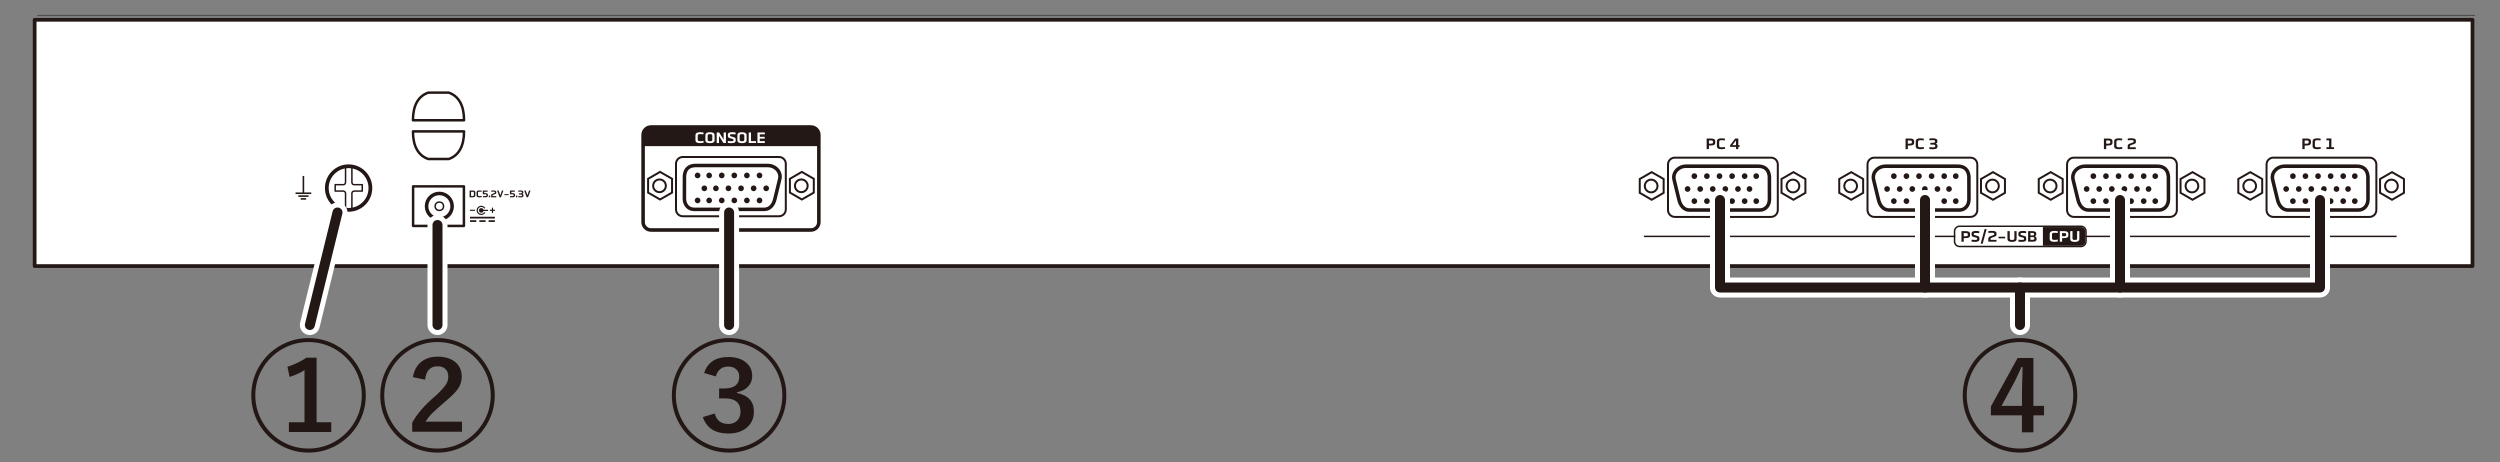 <?xml version="1.0" encoding="utf-8"?>
<!-- Generator: Adobe Illustrator 25.4.6, SVG Export Plug-In . SVG Version: 6.00 Build 0)  -->
<svg version="1.1" xmlns="http://www.w3.org/2000/svg" xmlns:xlink="http://www.w3.org/1999/xlink" x="0px" y="0px"
	 viewBox="0 0 500 92.5" enable-background="new 0 0 500 92.5" xml:space="preserve">
<rect x="0" y="0" width="500" height="92.5" fill="#808080" stroke="none"/>
<g id="イラスト">
	<g>
		
			<line fill-rule="evenodd" clip-rule="evenodd" fill="none" stroke="#231815" stroke-width="0.108" stroke-linejoin="bevel" stroke-miterlimit="22.926" x1="7.43" y1="3.04" x2="495" y2="3.04"/>
		
			<rect x="6.93" y="3.96" fill="#FFFFFF" stroke="#231815" stroke-width="0.75" stroke-linecap="round" stroke-linejoin="round" stroke-miterlimit="22.926" width="487.57" height="49.25"/>
		
			<rect x="83.75" y="36.15" transform="matrix(-1.836970e-16 1 -1 -1.836970e-16 128.931 -46.475)" fill="#FFFFFF" stroke="#231815" stroke-width="0.5" stroke-linecap="round" stroke-linejoin="round" stroke-miterlimit="22.926" width="7.91" height="10.16"/>
		
			<circle fill="none" stroke="#231815" stroke-width="0.709" stroke-linecap="round" stroke-linejoin="round" stroke-miterlimit="22.926" cx="87.87" cy="41.25" r="2.56"/>
		
			<circle fill="none" stroke="#231815" stroke-width="0.3" stroke-linecap="round" stroke-linejoin="round" stroke-miterlimit="22.926" cx="87.87" cy="41.25" r="0.84"/>
		<path fill="none" stroke="#231815" stroke-width="0.709" d="M163.77,44.42c0,0.87-0.71,1.58-1.58,1.58H130.2
			c-0.87,0-1.58-0.71-1.58-1.58V26.98c0-0.87,0.71-1.58,1.58-1.58h31.99c0.87,0,1.58,0.71,1.58,1.58V44.42z"/>
		<path fill="#231815" d="M59.66,39.06h2.05v0.32h-2.05V39.06L59.66,39.06z M60.84,35.19v3.3h1.41v0.32h-3.14v-0.32h1.41v-3.3H60.84
			L60.84,35.19z M60.14,39.62h1.09v0.32h-1.09V39.62z"/>
		
			<path fill="#FFFFFF" stroke="#231815" stroke-width="0.5" stroke-linecap="round" stroke-linejoin="round" stroke-miterlimit="22.926" d="
			M89.76,31.8c1.94-0.68,3.05-2.49,3.05-5.52H82.59c0,3.03,1.11,4.84,3.05,5.52H89.76z"/>
		
			<path fill="#FFFFFF" stroke="#231815" stroke-width="0.5" stroke-linecap="round" stroke-linejoin="round" stroke-miterlimit="22.926" d="
			M89.76,18.53c1.94,0.68,3.05,2.49,3.05,5.52H82.59c0-3.03,1.11-4.84,3.05-5.52H89.76z"/>
		<path fill="#231815" d="M162.19,25.41H130.2c-0.87,0-1.58,0.71-1.58,1.58v2.24h35.15v-2.24
			C163.77,26.12,163.06,25.41,162.19,25.41z"/>
		<g>
			<g>
				<polygon fill="none" stroke="#231815" stroke-width="0.4" points="134.41,38.52 132.01,39.9 129.62,38.52 129.62,35.76 
					132.01,34.38 134.41,35.76 				"/>
				<path fill="none" stroke="#231815" stroke-width="0.4" d="M133.17,37.16c0,0.7-0.57,1.27-1.27,1.27c-0.7,0-1.27-0.57-1.27-1.27
					c0-0.7,0.57-1.27,1.27-1.27C132.61,35.89,133.17,36.46,133.17,37.16z"/>
			</g>
			<g>
				<polygon fill="none" stroke="#231815" stroke-width="0.4" points="162.76,38.52 160.37,39.9 157.98,38.52 157.98,35.76 
					160.37,34.38 162.76,35.76 				"/>
				<circle fill="none" stroke="#231815" stroke-width="0.4" cx="160.26" cy="37.16" r="1.27"/>
			</g>
			<path fill="#FFFFFF" stroke="#231815" stroke-width="0.4" d="M157.16,41.88c0,0.75-0.61,1.37-1.36,1.37h-19.24
				c-0.75,0-1.36-0.61-1.36-1.37v-9.12c0-0.75,0.61-1.36,1.36-1.36h19.24c0.75,0,1.36,0.61,1.36,1.36V41.88z"/>
			<path fill="none" stroke="#231815" stroke-width="0.709" d="M154.99,39.75c-0.25,1.13-0.95,2.12-2.12,2.12h-14.04
				c-1.17,0-1.94-0.93-1.95-2.12l0.01-4.55c0.1-1.42,0.92-2.1,2.22-2.1h14.5c1.3,0,2.63,1.11,2.36,2.61L154.99,39.75z"/>
			<g>
				<path fill="#231815" d="M152.47,35.09c0,0.32-0.26,0.57-0.57,0.57c-0.32,0-0.57-0.26-0.57-0.57c0-0.32,0.26-0.58,0.57-0.58
					C152.21,34.52,152.47,34.77,152.47,35.09z"/>
				<path fill="#231815" d="M149.95,35.09c0,0.32-0.26,0.57-0.57,0.57c-0.32,0-0.57-0.26-0.57-0.57c0-0.32,0.26-0.58,0.57-0.58
					C149.69,34.52,149.95,34.77,149.95,35.09z"/>
				<path fill="#231815" d="M147.43,35.09c0,0.32-0.26,0.57-0.57,0.57c-0.32,0-0.57-0.26-0.57-0.57c0-0.32,0.26-0.58,0.57-0.58
					C147.18,34.52,147.43,34.77,147.43,35.09z"/>
				<path fill="#231815" d="M144.92,35.09c0,0.32-0.26,0.57-0.57,0.57c-0.32,0-0.57-0.26-0.57-0.57c0-0.32,0.26-0.58,0.57-0.58
					C144.66,34.52,144.92,34.77,144.92,35.09z"/>
				<path fill="#231815" d="M142.4,35.09c0,0.32-0.26,0.57-0.57,0.57c-0.32,0-0.57-0.26-0.57-0.57c0-0.32,0.26-0.58,0.57-0.58
					C142.14,34.52,142.4,34.77,142.4,35.09z"/>
				<path fill="#231815" d="M140.09,35.09c0,0.32-0.26,0.57-0.57,0.57c-0.32,0-0.57-0.26-0.57-0.57c0-0.32,0.26-0.58,0.57-0.58
					C139.83,34.52,140.09,34.77,140.09,35.09z"/>
			</g>
			<g>
				<path fill="#231815" d="M152.47,40.09c0,0.32-0.26,0.57-0.57,0.57c-0.32,0-0.57-0.26-0.57-0.57c0-0.32,0.26-0.58,0.57-0.58
					C152.21,39.52,152.47,39.77,152.47,40.09z"/>
				<path fill="#231815" d="M149.95,40.09c0,0.32-0.26,0.57-0.57,0.57c-0.32,0-0.57-0.26-0.57-0.57c0-0.32,0.26-0.58,0.57-0.58
					C149.69,39.52,149.95,39.77,149.95,40.09z"/>
				<path fill="#231815" d="M147.43,40.09c0,0.32-0.26,0.57-0.57,0.57c-0.32,0-0.57-0.26-0.57-0.57c0-0.32,0.26-0.58,0.57-0.58
					C147.18,39.52,147.43,39.77,147.43,40.09z"/>
				<path fill="#231815" d="M144.92,40.09c0,0.32-0.26,0.57-0.57,0.57c-0.32,0-0.57-0.26-0.57-0.57c0-0.32,0.26-0.58,0.57-0.58
					C144.66,39.52,144.92,39.77,144.92,40.09z"/>
				<path fill="#231815" d="M142.4,40.09c0,0.32-0.26,0.57-0.57,0.57c-0.32,0-0.57-0.26-0.57-0.57c0-0.32,0.26-0.58,0.57-0.58
					C142.14,39.52,142.4,39.77,142.4,40.09z"/>
				<path fill="#231815" d="M140.09,40.09c0,0.32-0.26,0.57-0.57,0.57c-0.32,0-0.57-0.26-0.57-0.57c0-0.32,0.26-0.58,0.57-0.58
					C139.83,39.52,140.09,39.77,140.09,40.09z"/>
			</g>
			<g>
				<path fill="#231815" d="M153.81,37.67c0,0.32-0.26,0.57-0.57,0.57c-0.32,0-0.57-0.26-0.57-0.57c0-0.32,0.26-0.58,0.57-0.58
					C153.56,37.09,153.81,37.35,153.81,37.67z"/>
				<path fill="#231815" d="M151.3,37.67c0,0.32-0.26,0.57-0.57,0.57c-0.32,0-0.57-0.26-0.57-0.57c0-0.32,0.26-0.58,0.57-0.58
					C151.04,37.09,151.3,37.35,151.3,37.67z"/>
				<path fill="#231815" d="M148.78,37.67c0,0.32-0.26,0.57-0.57,0.57c-0.32,0-0.57-0.26-0.57-0.57c0-0.32,0.26-0.58,0.57-0.58
					C148.52,37.09,148.78,37.35,148.78,37.67z"/>
				<path fill="#231815" d="M146.26,37.67c0,0.32-0.26,0.57-0.57,0.57c-0.32,0-0.57-0.26-0.57-0.57c0-0.32,0.26-0.58,0.57-0.58
					C146.01,37.09,146.26,37.35,146.26,37.67z"/>
				<path fill="#231815" d="M143.75,37.67c0,0.32-0.26,0.57-0.57,0.57c-0.32,0-0.57-0.26-0.57-0.57c0-0.32,0.26-0.58,0.57-0.58
					C143.49,37.09,143.75,37.35,143.75,37.67z"/>
				<path fill="#231815" d="M141.44,37.67c0,0.32-0.26,0.57-0.57,0.57c-0.32,0-0.57-0.26-0.57-0.57c0-0.32,0.26-0.58,0.57-0.58
					C141.18,37.09,141.44,37.35,141.44,37.67z"/>
			</g>
		</g>
		<g>
			<path fill="#FFFFFF" stroke="#231815" stroke-width="0.4" d="M333.6,42.01c0,0.75,0.61,1.37,1.36,1.37h19.24
				c0.75,0,1.36-0.61,1.36-1.37v-9.12c0-0.75-0.61-1.36-1.36-1.36h-19.24c-0.75,0-1.36,0.61-1.36,1.36V42.01z"/>
			<path fill="none" stroke="#231815" stroke-width="0.709" d="M335.78,39.89c0.25,1.13,0.95,2.12,2.12,2.12h14.04
				c1.17,0,1.94-0.93,1.95-2.12l-0.01-4.55c-0.1-1.42-0.92-2.1-2.22-2.1h-14.5c-1.3,0-2.63,1.11-2.36,2.61L335.78,39.89z"/>
			<g>
				<path fill="#231815" d="M338.3,35.23c0,0.32,0.26,0.57,0.57,0.57c0.32,0,0.57-0.26,0.57-0.57c0-0.32-0.26-0.58-0.57-0.58
					C338.55,34.65,338.3,34.91,338.3,35.23z"/>
				<path fill="#231815" d="M340.81,35.23c0,0.32,0.26,0.57,0.57,0.57c0.32,0,0.57-0.26,0.57-0.57c0-0.32-0.26-0.58-0.57-0.58
					C341.07,34.65,340.81,34.91,340.81,35.23z"/>
				<path fill="#231815" d="M343.33,35.23c0,0.32,0.26,0.57,0.57,0.57c0.32,0,0.57-0.26,0.57-0.57c0-0.32-0.26-0.58-0.57-0.58
					C343.59,34.65,343.33,34.91,343.33,35.23z"/>
				<path fill="#231815" d="M345.85,35.23c0,0.32,0.26,0.57,0.57,0.57c0.32,0,0.57-0.26,0.57-0.57c0-0.32-0.26-0.58-0.57-0.58
					C346.1,34.65,345.85,34.91,345.85,35.23z"/>
				<path fill="#231815" d="M348.36,35.23c0,0.32,0.26,0.57,0.57,0.57c0.32,0,0.57-0.26,0.57-0.57c0-0.32-0.26-0.58-0.57-0.58
					C348.62,34.65,348.36,34.91,348.36,35.23z"/>
				<path fill="#231815" d="M350.68,35.23c0,0.32,0.26,0.57,0.57,0.57c0.32,0,0.57-0.26,0.57-0.57c0-0.32-0.26-0.58-0.57-0.58
					C350.93,34.65,350.68,34.91,350.68,35.23z"/>
			</g>
			<g>
				<path fill="#231815" d="M338.3,40.23c0,0.32,0.26,0.57,0.57,0.57c0.32,0,0.57-0.26,0.57-0.57c0-0.32-0.26-0.58-0.57-0.58
					C338.55,39.65,338.3,39.91,338.3,40.23z"/>
				<path fill="#231815" d="M340.81,40.23c0,0.32,0.26,0.57,0.57,0.57c0.32,0,0.57-0.26,0.57-0.57c0-0.32-0.26-0.58-0.57-0.58
					C341.07,39.65,340.81,39.91,340.81,40.23z"/>
				<path fill="#231815" d="M343.33,40.23c0,0.32,0.26,0.57,0.57,0.57c0.32,0,0.57-0.26,0.57-0.57c0-0.32-0.26-0.58-0.57-0.58
					C343.59,39.65,343.33,39.91,343.33,40.23z"/>
				<path fill="#231815" d="M345.85,40.23c0,0.32,0.26,0.57,0.57,0.57c0.32,0,0.57-0.26,0.57-0.57c0-0.32-0.26-0.58-0.57-0.58
					C346.1,39.65,345.85,39.91,345.85,40.23z"/>
				<path fill="#231815" d="M348.36,40.23c0,0.32,0.26,0.57,0.57,0.57c0.32,0,0.57-0.26,0.57-0.57c0-0.32-0.26-0.58-0.57-0.58
					C348.62,39.65,348.36,39.91,348.36,40.23z"/>
				<path fill="#231815" d="M350.68,40.23c0,0.32,0.26,0.57,0.57,0.57c0.32,0,0.57-0.26,0.57-0.57c0-0.32-0.26-0.58-0.57-0.58
					C350.93,39.65,350.68,39.91,350.68,40.23z"/>
			</g>
			<g>
				<path fill="#231815" d="M336.95,37.8c0,0.32,0.26,0.57,0.57,0.57c0.32,0,0.57-0.26,0.57-0.57c0-0.32-0.26-0.58-0.57-0.58
					C337.21,37.23,336.95,37.48,336.95,37.8z"/>
				<path fill="#231815" d="M339.47,37.8c0,0.32,0.26,0.57,0.57,0.57c0.32,0,0.57-0.26,0.57-0.57c0-0.32-0.26-0.58-0.57-0.58
					C339.72,37.23,339.47,37.48,339.47,37.8z"/>
				<path fill="#231815" d="M341.98,37.8c0,0.32,0.26,0.57,0.57,0.57c0.32,0,0.57-0.26,0.57-0.57c0-0.32-0.26-0.58-0.57-0.58
					C342.24,37.23,341.98,37.48,341.98,37.8z"/>
				<path fill="#231815" d="M344.5,37.8c0,0.32,0.26,0.57,0.57,0.57c0.32,0,0.57-0.26,0.57-0.57c0-0.32-0.26-0.58-0.57-0.58
					C344.76,37.23,344.5,37.48,344.5,37.8z"/>
				<path fill="#231815" d="M347.02,37.8c0,0.32,0.26,0.57,0.57,0.57c0.32,0,0.57-0.26,0.57-0.57c0-0.32-0.26-0.58-0.57-0.58
					C347.27,37.23,347.02,37.48,347.02,37.8z"/>
				<path fill="#231815" d="M349.33,37.8c0,0.32,0.26,0.57,0.57,0.57c0.32,0,0.57-0.26,0.57-0.57c0-0.32-0.26-0.58-0.57-0.58
					C349.59,37.23,349.33,37.48,349.33,37.8z"/>
			</g>
			<g>
				<polygon fill="none" stroke="#231815" stroke-width="0.4" points="332.73,38.57 330.34,39.95 327.95,38.57 327.95,35.8 
					330.34,34.43 332.73,35.8 				"/>
				<path fill="none" stroke="#231815" stroke-width="0.4" d="M331.5,37.2c0,0.7-0.57,1.27-1.27,1.27c-0.7,0-1.27-0.57-1.27-1.27
					c0-0.7,0.57-1.27,1.27-1.27C330.93,35.94,331.5,36.5,331.5,37.2z"/>
			</g>
			<g>
				<polygon fill="none" stroke="#231815" stroke-width="0.4" points="361.08,38.57 358.69,39.95 356.3,38.57 356.3,35.8 
					358.69,34.43 361.08,35.8 				"/>
				<circle fill="none" stroke="#231815" stroke-width="0.4" cx="358.59" cy="37.2" r="1.27"/>
			</g>
		</g>
		<g>
			<path fill="#FFFFFF" stroke="#231815" stroke-width="0.4" d="M373.5,42.01c0,0.75,0.61,1.37,1.36,1.37h19.24
				c0.75,0,1.36-0.61,1.36-1.37v-9.12c0-0.75-0.61-1.36-1.36-1.36h-19.24c-0.75,0-1.36,0.61-1.36,1.36V42.01z"/>
			<path fill="none" stroke="#231815" stroke-width="0.709" d="M375.68,39.89c0.25,1.13,0.95,2.12,2.12,2.12h14.04
				c1.17,0,1.94-0.93,1.95-2.12l-0.01-4.55c-0.1-1.42-0.92-2.1-2.22-2.1h-14.5c-1.3,0-2.63,1.11-2.36,2.61L375.68,39.89z"/>
			<g>
				<path fill="#231815" d="M378.2,35.23c0,0.32,0.26,0.57,0.57,0.57c0.32,0,0.57-0.26,0.57-0.57c0-0.32-0.26-0.58-0.57-0.58
					C378.46,34.65,378.2,34.91,378.2,35.23z"/>
				<path fill="#231815" d="M380.72,35.23c0,0.32,0.26,0.57,0.57,0.57c0.32,0,0.57-0.26,0.57-0.57c0-0.32-0.26-0.58-0.57-0.58
					C380.97,34.65,380.72,34.91,380.72,35.23z"/>
				<path fill="#231815" d="M383.23,35.23c0,0.32,0.26,0.57,0.57,0.57c0.32,0,0.57-0.26,0.57-0.57c0-0.32-0.26-0.58-0.57-0.58
					C383.49,34.65,383.23,34.91,383.23,35.23z"/>
				<path fill="#231815" d="M385.75,35.23c0,0.32,0.26,0.57,0.57,0.57c0.32,0,0.57-0.26,0.57-0.57c0-0.32-0.26-0.58-0.57-0.58
					C386.01,34.65,385.75,34.91,385.75,35.23z"/>
				<path fill="#231815" d="M388.27,35.23c0,0.32,0.26,0.57,0.57,0.57c0.32,0,0.57-0.26,0.57-0.57c0-0.32-0.26-0.58-0.57-0.58
					C388.52,34.65,388.27,34.91,388.27,35.23z"/>
				<path fill="#231815" d="M390.58,35.23c0,0.32,0.26,0.57,0.57,0.57c0.32,0,0.57-0.26,0.57-0.57c0-0.32-0.26-0.58-0.57-0.58
					C390.84,34.65,390.58,34.91,390.58,35.23z"/>
			</g>
			<g>
				<path fill="#231815" d="M378.2,40.23c0,0.32,0.26,0.57,0.57,0.57c0.32,0,0.57-0.26,0.57-0.57c0-0.32-0.26-0.58-0.57-0.58
					C378.46,39.65,378.2,39.91,378.2,40.23z"/>
				<path fill="#231815" d="M380.72,40.23c0,0.32,0.26,0.57,0.57,0.57c0.32,0,0.57-0.26,0.57-0.57c0-0.32-0.26-0.58-0.57-0.58
					C380.97,39.65,380.72,39.91,380.72,40.23z"/>
				<path fill="#231815" d="M383.23,40.23c0,0.32,0.26,0.57,0.57,0.57c0.32,0,0.57-0.26,0.57-0.57c0-0.32-0.26-0.58-0.57-0.58
					C383.49,39.65,383.23,39.91,383.23,40.23z"/>
				<path fill="#231815" d="M385.75,40.23c0,0.32,0.26,0.57,0.57,0.57c0.32,0,0.57-0.26,0.57-0.57c0-0.32-0.26-0.58-0.57-0.58
					C386.01,39.65,385.75,39.91,385.75,40.23z"/>
				<path fill="#231815" d="M388.27,40.23c0,0.32,0.26,0.57,0.57,0.57c0.32,0,0.57-0.26,0.57-0.57c0-0.32-0.26-0.58-0.57-0.58
					C388.52,39.65,388.27,39.91,388.27,40.23z"/>
				<path fill="#231815" d="M390.58,40.23c0,0.32,0.26,0.57,0.57,0.57c0.32,0,0.57-0.26,0.57-0.57c0-0.32-0.26-0.58-0.57-0.58
					C390.84,39.65,390.58,39.91,390.58,40.23z"/>
			</g>
			<g>
				<path fill="#231815" d="M376.85,37.8c0,0.32,0.26,0.57,0.57,0.57c0.32,0,0.57-0.26,0.57-0.57c0-0.32-0.26-0.58-0.57-0.58
					C377.11,37.23,376.85,37.48,376.85,37.8z"/>
				<path fill="#231815" d="M379.37,37.8c0,0.32,0.26,0.57,0.57,0.57c0.32,0,0.57-0.26,0.57-0.57c0-0.32-0.26-0.58-0.57-0.58
					C379.63,37.23,379.37,37.48,379.37,37.8z"/>
				<path fill="#231815" d="M381.89,37.8c0,0.32,0.26,0.57,0.57,0.57c0.32,0,0.57-0.26,0.57-0.57c0-0.32-0.26-0.58-0.57-0.58
					C382.14,37.23,381.89,37.48,381.89,37.8z"/>
				<path fill="#231815" d="M384.4,37.8c0,0.32,0.26,0.57,0.57,0.57c0.32,0,0.57-0.26,0.57-0.57c0-0.32-0.26-0.58-0.57-0.58
					C384.66,37.23,384.4,37.48,384.4,37.8z"/>
				<path fill="#231815" d="M386.92,37.8c0,0.32,0.26,0.57,0.57,0.57c0.32,0,0.57-0.26,0.57-0.57c0-0.32-0.26-0.58-0.57-0.58
					C387.18,37.23,386.92,37.48,386.92,37.8z"/>
				<path fill="#231815" d="M389.23,37.8c0,0.32,0.26,0.57,0.57,0.57c0.32,0,0.57-0.26,0.57-0.57c0-0.32-0.26-0.58-0.57-0.58
					C389.49,37.23,389.23,37.48,389.23,37.8z"/>
			</g>
			<g>
				<polygon fill="none" stroke="#231815" stroke-width="0.4" points="372.63,38.57 370.24,39.95 367.85,38.57 367.85,35.8 
					370.24,34.43 372.63,35.8 				"/>
				<path fill="none" stroke="#231815" stroke-width="0.4" d="M371.4,37.2c0,0.7-0.57,1.27-1.27,1.27c-0.7,0-1.27-0.57-1.27-1.27
					c0-0.7,0.57-1.27,1.27-1.27C370.83,35.94,371.4,36.5,371.4,37.2z"/>
			</g>
			<g>
				<polygon fill="none" stroke="#231815" stroke-width="0.4" points="400.99,38.57 398.6,39.95 396.2,38.57 396.2,35.8 
					398.6,34.43 400.99,35.8 				"/>
				<circle fill="none" stroke="#231815" stroke-width="0.4" cx="398.49" cy="37.2" r="1.27"/>
			</g>
		</g>
		<g>
			<path fill="#FFFFFF" stroke="#231815" stroke-width="0.4" d="M413.41,42.01c0,0.75,0.61,1.37,1.36,1.37h19.24
				c0.75,0,1.36-0.61,1.36-1.37v-9.12c0-0.75-0.61-1.36-1.36-1.36h-19.24c-0.75,0-1.36,0.61-1.36,1.36V42.01z"/>
			<path fill="none" stroke="#231815" stroke-width="0.709" d="M415.58,39.89c0.25,1.13,0.95,2.12,2.12,2.12h14.04
				c1.17,0,1.94-0.93,1.95-2.12l-0.01-4.55c-0.1-1.42-0.92-2.1-2.22-2.1h-14.5c-1.3,0-2.63,1.11-2.36,2.61L415.58,39.89z"/>
			<g>
				<path fill="#231815" d="M418.1,35.23c0,0.32,0.26,0.57,0.57,0.57c0.32,0,0.57-0.26,0.57-0.57c0-0.32-0.26-0.58-0.57-0.58
					C418.36,34.65,418.1,34.91,418.1,35.23z"/>
				<path fill="#231815" d="M420.62,35.23c0,0.32,0.26,0.57,0.57,0.57c0.32,0,0.57-0.26,0.57-0.57c0-0.32-0.26-0.58-0.57-0.58
					C420.88,34.65,420.62,34.91,420.62,35.23z"/>
				<path fill="#231815" d="M423.14,35.23c0,0.32,0.26,0.57,0.57,0.57c0.32,0,0.57-0.26,0.57-0.57c0-0.32-0.26-0.58-0.57-0.58
					C423.39,34.65,423.14,34.91,423.14,35.23z"/>
				<path fill="#231815" d="M425.65,35.23c0,0.32,0.26,0.57,0.57,0.57c0.32,0,0.57-0.26,0.57-0.57c0-0.32-0.26-0.58-0.57-0.58
					C425.91,34.65,425.65,34.91,425.65,35.23z"/>
				<path fill="#231815" d="M428.17,35.23c0,0.32,0.26,0.57,0.57,0.57c0.32,0,0.57-0.26,0.57-0.57c0-0.32-0.26-0.58-0.57-0.58
					C428.43,34.65,428.17,34.91,428.17,35.23z"/>
				<path fill="#231815" d="M430.48,35.23c0,0.32,0.26,0.57,0.57,0.57c0.32,0,0.57-0.26,0.57-0.57c0-0.32-0.26-0.58-0.57-0.58
					C430.74,34.65,430.48,34.91,430.48,35.23z"/>
			</g>
			<g>
				<path fill="#231815" d="M418.1,40.23c0,0.32,0.26,0.57,0.57,0.57c0.32,0,0.57-0.26,0.57-0.57c0-0.32-0.26-0.58-0.57-0.58
					C418.36,39.65,418.1,39.91,418.1,40.23z"/>
				<path fill="#231815" d="M420.62,40.23c0,0.32,0.26,0.57,0.57,0.57c0.32,0,0.57-0.26,0.57-0.57c0-0.32-0.26-0.58-0.57-0.58
					C420.88,39.65,420.62,39.91,420.62,40.23z"/>
				<path fill="#231815" d="M423.14,40.23c0,0.32,0.26,0.57,0.57,0.57c0.32,0,0.57-0.26,0.57-0.57c0-0.32-0.26-0.58-0.57-0.58
					C423.39,39.65,423.14,39.91,423.14,40.23z"/>
				<path fill="#231815" d="M425.65,40.23c0,0.32,0.26,0.57,0.57,0.57c0.32,0,0.57-0.26,0.57-0.57c0-0.32-0.26-0.58-0.57-0.58
					C425.91,39.65,425.65,39.91,425.65,40.23z"/>
				<path fill="#231815" d="M428.17,40.23c0,0.32,0.26,0.57,0.57,0.57c0.32,0,0.57-0.26,0.57-0.57c0-0.32-0.26-0.58-0.57-0.58
					C428.43,39.65,428.17,39.91,428.17,40.23z"/>
				<path fill="#231815" d="M430.48,40.23c0,0.32,0.26,0.57,0.57,0.57c0.32,0,0.57-0.26,0.57-0.57c0-0.32-0.26-0.58-0.57-0.58
					C430.74,39.65,430.48,39.91,430.48,40.23z"/>
			</g>
			<g>
				<path fill="#231815" d="M416.76,37.8c0,0.32,0.26,0.57,0.57,0.57c0.32,0,0.57-0.26,0.57-0.57c0-0.32-0.26-0.58-0.57-0.58
					C417.01,37.23,416.76,37.48,416.76,37.8z"/>
				<path fill="#231815" d="M419.27,37.8c0,0.32,0.26,0.57,0.57,0.57c0.32,0,0.57-0.26,0.57-0.57c0-0.32-0.26-0.58-0.57-0.58
					C419.53,37.23,419.27,37.48,419.27,37.8z"/>
				<path fill="#231815" d="M421.79,37.8c0,0.32,0.26,0.57,0.57,0.57c0.32,0,0.57-0.26,0.57-0.57c0-0.32-0.26-0.58-0.57-0.58
					C422.05,37.23,421.79,37.48,421.79,37.8z"/>
				<path fill="#231815" d="M424.31,37.8c0,0.32,0.26,0.57,0.57,0.57c0.32,0,0.57-0.26,0.57-0.57c0-0.32-0.26-0.58-0.57-0.58
					C424.56,37.23,424.31,37.48,424.31,37.8z"/>
				<path fill="#231815" d="M426.82,37.8c0,0.32,0.26,0.57,0.57,0.57c0.32,0,0.57-0.26,0.57-0.57c0-0.32-0.26-0.58-0.57-0.58
					C427.08,37.23,426.82,37.48,426.82,37.8z"/>
				<path fill="#231815" d="M429.14,37.8c0,0.32,0.26,0.57,0.57,0.57c0.32,0,0.57-0.26,0.57-0.57c0-0.32-0.26-0.58-0.57-0.58
					C429.39,37.23,429.14,37.48,429.14,37.8z"/>
			</g>
			<g>
				<polygon fill="none" stroke="#231815" stroke-width="0.4" points="412.54,38.57 410.14,39.95 407.75,38.57 407.75,35.8 
					410.14,34.43 412.54,35.8 				"/>
				<path fill="none" stroke="#231815" stroke-width="0.4" d="M411.3,37.2c0,0.7-0.57,1.27-1.27,1.27c-0.7,0-1.27-0.57-1.27-1.27
					c0-0.7,0.57-1.27,1.27-1.27C410.74,35.94,411.3,36.5,411.3,37.2z"/>
			</g>
			<g>
				<polygon fill="none" stroke="#231815" stroke-width="0.4" points="440.89,38.57 438.5,39.95 436.11,38.57 436.11,35.8 
					438.5,34.43 440.89,35.8 				"/>
				<circle fill="none" stroke="#231815" stroke-width="0.4" cx="438.39" cy="37.2" r="1.27"/>
			</g>
		</g>
		<g>
			<path fill="#FFFFFF" stroke="#231815" stroke-width="0.4" d="M453.31,42.01c0,0.75,0.61,1.37,1.36,1.37h19.24
				c0.75,0,1.36-0.61,1.36-1.37v-9.12c0-0.75-0.61-1.36-1.36-1.36h-19.24c-0.75,0-1.36,0.61-1.36,1.36V42.01z"/>
			<path fill="none" stroke="#231815" stroke-width="0.709" d="M455.49,39.89c0.25,1.13,0.95,2.12,2.12,2.12h14.04
				c1.17,0,1.94-0.93,1.95-2.12l-0.01-4.55c-0.1-1.42-0.92-2.1-2.22-2.1h-14.5c-1.3,0-2.63,1.11-2.36,2.61L455.49,39.89z"/>
			<g>
				<path fill="#231815" d="M458.01,35.23c0,0.32,0.26,0.57,0.57,0.57c0.32,0,0.57-0.26,0.57-0.57c0-0.32-0.26-0.58-0.57-0.58
					C458.26,34.65,458.01,34.91,458.01,35.23z"/>
				<path fill="#231815" d="M460.52,35.23c0,0.32,0.26,0.57,0.57,0.57c0.32,0,0.57-0.26,0.57-0.57c0-0.32-0.26-0.58-0.57-0.58
					C460.78,34.65,460.52,34.91,460.52,35.23z"/>
				<path fill="#231815" d="M463.04,35.23c0,0.32,0.26,0.57,0.57,0.57c0.32,0,0.57-0.26,0.57-0.57c0-0.32-0.26-0.58-0.57-0.58
					C463.3,34.65,463.04,34.91,463.04,35.23z"/>
				<path fill="#231815" d="M465.56,35.23c0,0.32,0.26,0.57,0.57,0.57c0.32,0,0.57-0.26,0.57-0.57c0-0.32-0.26-0.58-0.57-0.58
					C465.81,34.65,465.56,34.91,465.56,35.23z"/>
				<path fill="#231815" d="M468.07,35.23c0,0.32,0.26,0.57,0.57,0.57c0.32,0,0.57-0.26,0.57-0.57c0-0.32-0.26-0.58-0.57-0.58
					C468.33,34.65,468.07,34.91,468.07,35.23z"/>
				<path fill="#231815" d="M470.39,35.23c0,0.32,0.26,0.57,0.57,0.57c0.32,0,0.57-0.26,0.57-0.57c0-0.32-0.26-0.58-0.57-0.58
					C470.64,34.65,470.39,34.91,470.39,35.23z"/>
			</g>
			<g>
				<path fill="#231815" d="M458.01,40.23c0,0.32,0.26,0.57,0.57,0.57c0.32,0,0.57-0.26,0.57-0.57c0-0.32-0.26-0.58-0.57-0.58
					C458.26,39.65,458.01,39.91,458.01,40.23z"/>
				<path fill="#231815" d="M460.52,40.23c0,0.32,0.26,0.57,0.57,0.57c0.32,0,0.57-0.26,0.57-0.57c0-0.32-0.26-0.58-0.57-0.58
					C460.78,39.65,460.52,39.91,460.52,40.23z"/>
				<path fill="#231815" d="M463.04,40.23c0,0.32,0.26,0.57,0.57,0.57c0.32,0,0.57-0.26,0.57-0.57c0-0.32-0.26-0.58-0.57-0.58
					C463.3,39.65,463.04,39.91,463.04,40.23z"/>
				<path fill="#231815" d="M465.56,40.23c0,0.32,0.26,0.57,0.57,0.57c0.32,0,0.57-0.26,0.57-0.57c0-0.32-0.26-0.58-0.57-0.58
					C465.81,39.65,465.56,39.91,465.56,40.23z"/>
				<path fill="#231815" d="M468.07,40.23c0,0.32,0.26,0.57,0.57,0.57c0.32,0,0.57-0.26,0.57-0.57c0-0.32-0.26-0.58-0.57-0.58
					C468.33,39.65,468.07,39.91,468.07,40.23z"/>
				<path fill="#231815" d="M470.39,40.23c0,0.32,0.26,0.57,0.57,0.57c0.32,0,0.57-0.26,0.57-0.57c0-0.32-0.26-0.58-0.57-0.58
					C470.64,39.65,470.39,39.91,470.39,40.23z"/>
			</g>
			<g>
				<path fill="#231815" d="M456.66,37.8c0,0.32,0.26,0.57,0.57,0.57c0.32,0,0.57-0.26,0.57-0.57c0-0.32-0.26-0.58-0.57-0.58
					C456.92,37.23,456.66,37.48,456.66,37.8z"/>
				<path fill="#231815" d="M459.18,37.8c0,0.32,0.26,0.57,0.57,0.57c0.32,0,0.57-0.26,0.57-0.57c0-0.32-0.26-0.58-0.57-0.58
					C459.43,37.23,459.18,37.48,459.18,37.8z"/>
				<path fill="#231815" d="M461.69,37.8c0,0.32,0.26,0.57,0.57,0.57c0.32,0,0.57-0.26,0.57-0.57c0-0.32-0.26-0.58-0.57-0.58
					C461.95,37.23,461.69,37.48,461.69,37.8z"/>
				<path fill="#231815" d="M464.21,37.8c0,0.32,0.26,0.57,0.57,0.57c0.32,0,0.57-0.26,0.57-0.57c0-0.32-0.26-0.58-0.57-0.58
					C464.47,37.23,464.21,37.48,464.21,37.8z"/>
				<path fill="#231815" d="M466.73,37.8c0,0.32,0.26,0.57,0.57,0.57c0.32,0,0.57-0.26,0.57-0.57c0-0.32-0.26-0.58-0.57-0.58
					C466.98,37.23,466.73,37.48,466.73,37.8z"/>
				<path fill="#231815" d="M469.04,37.8c0,0.32,0.26,0.57,0.57,0.57c0.32,0,0.57-0.26,0.57-0.57c0-0.32-0.26-0.58-0.57-0.58
					C469.3,37.23,469.04,37.48,469.04,37.8z"/>
			</g>
			<g>
				<polygon fill="none" stroke="#231815" stroke-width="0.4" points="452.44,38.57 450.05,39.95 447.66,38.57 447.66,35.8 
					450.05,34.43 452.44,35.8 				"/>
				<path fill="none" stroke="#231815" stroke-width="0.4" d="M451.21,37.2c0,0.7-0.57,1.27-1.27,1.27c-0.7,0-1.27-0.57-1.27-1.27
					c0-0.7,0.57-1.27,1.27-1.27C450.64,35.94,451.21,36.5,451.21,37.2z"/>
			</g>
			<g>
				<polygon fill="none" stroke="#231815" stroke-width="0.4" points="480.79,38.57 478.4,39.95 476.01,38.57 476.01,35.8 
					478.4,34.43 480.79,35.8 				"/>
				<circle fill="none" stroke="#231815" stroke-width="0.4" cx="478.29" cy="37.2" r="1.27"/>
			</g>
		</g>
		<g>
			<path fill="#231815" d="M343.05,28.55c0,0.41-0.33,0.55-0.86,0.55h-0.4v0.72c-0.13,0.01-0.32,0.02-0.46,0V27.7h0.86
				c0.53,0,0.86,0.14,0.86,0.56V28.55z M342.6,28.35c0-0.23-0.19-0.26-0.41-0.26h-0.4v0.64h0.4c0.23,0,0.41-0.03,0.41-0.26V28.35z"
				/>
			<path fill="#231815" d="M343.39,28.25c0-0.44,0.37-0.59,0.94-0.59c0.21,0,0.41,0.02,0.65,0.06c0.02,0.1,0.02,0.26,0,0.36
				c-0.2-0.03-0.39-0.04-0.58-0.04c-0.32,0-0.56,0.02-0.56,0.3v0.82c0,0.27,0.24,0.3,0.56,0.3c0.19,0,0.4-0.03,0.58-0.07
				c0.03,0.11,0.04,0.24,0.04,0.36c-0.26,0.06-0.51,0.09-0.7,0.09c-0.57,0-0.94-0.14-0.94-0.58V28.25z"/>
			<path fill="#231815" d="M347.66,29.38v0.43c-0.11,0.02-0.35,0.02-0.45,0v-0.43h-1.18c-0.02-0.1-0.02-0.24,0-0.35l1.01-1.33
				c0.11-0.01,0.51-0.01,0.62,0v1.33h0.25c0.02,0.11,0.02,0.25,0,0.35H347.66z M347.2,28.08l-0.73,0.95h0.73V28.08z"/>
		</g>
		<g>
			<path fill="#231815" d="M382.83,28.55c0,0.41-0.33,0.55-0.86,0.55h-0.4v0.72c-0.13,0.01-0.32,0.02-0.46,0V27.7h0.86
				c0.53,0,0.86,0.14,0.86,0.56V28.55z M382.37,28.35c0-0.23-0.19-0.26-0.41-0.26h-0.4v0.64h0.4c0.23,0,0.41-0.03,0.41-0.26V28.35z"
				/>
			<path fill="#231815" d="M383.16,28.25c0-0.44,0.37-0.59,0.94-0.59c0.21,0,0.41,0.02,0.65,0.06c0.02,0.1,0.02,0.26,0,0.36
				c-0.2-0.03-0.39-0.04-0.58-0.04c-0.32,0-0.56,0.02-0.56,0.3v0.82c0,0.27,0.24,0.3,0.56,0.3c0.19,0,0.4-0.03,0.58-0.07
				c0.03,0.11,0.04,0.24,0.04,0.36c-0.26,0.06-0.51,0.09-0.7,0.09c-0.57,0-0.94-0.14-0.94-0.58V28.25z"/>
			<path fill="#231815" d="M387.5,29.34c0,0.37-0.37,0.51-0.94,0.51c-0.21,0-0.47-0.01-0.69-0.05c-0.01-0.11-0.01-0.27,0-0.37
				c0.24,0.03,0.43,0.04,0.65,0.04c0.31,0,0.53-0.02,0.53-0.22v-0.11c0-0.19-0.23-0.22-0.53-0.22h-0.44c-0.02-0.11-0.02-0.25,0-0.36
				h0.43c0.26,0,0.5-0.03,0.5-0.2v-0.12c0-0.18-0.21-0.21-0.5-0.21c-0.17,0-0.41,0.02-0.64,0.04c-0.01-0.11-0.01-0.26,0-0.36
				c0.27-0.04,0.46-0.05,0.69-0.05c0.56,0,0.91,0.13,0.91,0.52v0.15c0,0.22-0.12,0.35-0.33,0.41c0.22,0.06,0.36,0.2,0.36,0.45V29.34
				z"/>
		</g>
		<g>
			<path fill="#231815" d="M422.5,28.55c0,0.41-0.33,0.55-0.86,0.55h-0.4v0.72c-0.13,0.01-0.32,0.02-0.46,0V27.7h0.86
				c0.53,0,0.86,0.14,0.86,0.56V28.55z M422.05,28.35c0-0.23-0.19-0.26-0.41-0.26h-0.4v0.64h0.4c0.23,0,0.41-0.03,0.41-0.26V28.35z"
				/>
			<path fill="#231815" d="M422.84,28.25c0-0.44,0.37-0.59,0.94-0.59c0.21,0,0.41,0.02,0.65,0.06c0.02,0.1,0.02,0.26,0,0.36
				c-0.2-0.03-0.39-0.04-0.58-0.04c-0.32,0-0.56,0.02-0.56,0.3v0.82c0,0.27,0.24,0.3,0.56,0.3c0.19,0,0.4-0.03,0.58-0.07
				c0.03,0.11,0.04,0.24,0.04,0.36c-0.26,0.06-0.51,0.09-0.7,0.09c-0.57,0-0.94-0.14-0.94-0.58V28.25z"/>
			<path fill="#231815" d="M425.54,29.81v-0.6c0-0.26,0.16-0.4,0.45-0.5l0.41-0.15c0.23-0.08,0.33-0.12,0.33-0.24v-0.09
				c0-0.18-0.2-0.21-0.51-0.21c-0.17,0-0.43,0.02-0.66,0.04c-0.02-0.11-0.02-0.26,0-0.36c0.27-0.04,0.48-0.05,0.73-0.05
				c0.55,0,0.89,0.13,0.89,0.5v0.25c0,0.22-0.11,0.32-0.47,0.44L426.28,29c-0.18,0.06-0.31,0.11-0.31,0.3v0.15h1.19
				c0.01,0.11,0.01,0.27,0,0.37H425.54z"/>
		</g>
		<g>
			<path fill="#231815" d="M462.19,28.55c0,0.41-0.33,0.55-0.86,0.55h-0.4v0.72c-0.13,0.01-0.32,0.02-0.46,0V27.7h0.86
				c0.53,0,0.86,0.14,0.86,0.56V28.55z M461.74,28.35c0-0.23-0.19-0.26-0.41-0.26h-0.4v0.64h0.4c0.23,0,0.41-0.03,0.41-0.26V28.35z"
				/>
			<path fill="#231815" d="M462.53,28.25c0-0.44,0.37-0.59,0.94-0.59c0.21,0,0.41,0.02,0.65,0.06c0.02,0.1,0.02,0.26,0,0.36
				c-0.2-0.03-0.39-0.04-0.58-0.04c-0.32,0-0.56,0.02-0.56,0.3v0.82c0,0.27,0.24,0.3,0.56,0.3c0.19,0,0.4-0.03,0.58-0.07
				c0.03,0.11,0.04,0.24,0.04,0.36c-0.26,0.06-0.51,0.09-0.7,0.09c-0.57,0-0.94-0.14-0.94-0.58V28.25z"/>
			<path fill="#231815" d="M465.3,29.81c-0.02-0.1-0.02-0.27,0-0.37h0.52v-1.37h-0.53c-0.02-0.1-0.02-0.26,0-0.37h0.99v1.74h0.52
				c0.02,0.11,0.02,0.27,0,0.37H465.3z"/>
		</g>
		<g>
			<g>
				<path fill="#231815" d="M416.19,45.4c0.48,0,0.86,0.39,0.86,0.86v2.03c0,0.48-0.39,0.86-0.86,0.86h-24.27
					c-0.48,0-0.86-0.39-0.86-0.86v-2.03c0-0.48,0.39-0.86,0.86-0.86H416.19 M416.19,45.1h-24.27c-0.64,0-1.16,0.52-1.16,1.16v2.03
					c0,0.64,0.52,1.16,1.16,1.16h24.27c0.64,0,1.16-0.52,1.16-1.16v-2.03C417.35,45.63,416.83,45.1,416.19,45.1L416.19,45.1z"/>
			</g>
			<g>
				<defs>
					<path id="SVGID_1_" d="M416.19,49.16h-24.27c-0.48,0-0.86-0.39-0.86-0.86v-2.03c0-0.48,0.39-0.86,0.86-0.86h24.27
						c0.48,0,0.86,0.39,0.86,0.86v2.03C417.05,48.78,416.67,49.16,416.19,49.16z"/>
				</defs>
				<clipPath id="SVGID_00000116943217199010677320000000463944744491693198_">
					<use xlink:href="#SVGID_1_"  overflow="visible"/>
				</clipPath>
				<g clip-path="url(#SVGID_00000116943217199010677320000000463944744491693198_)">
					<rect x="408.58" y="44.76" fill="#231815" width="8.88" height="4.91"/>
				</g>
			</g>
			<line fill="none" stroke="#231815" stroke-width="0.3" stroke-miterlimit="10" x1="328.78" y1="47.28" x2="391.06" y2="47.28"/>
			<line fill="none" stroke="#231815" stroke-width="0.3" stroke-miterlimit="10" x1="417.05" y1="47.28" x2="479.32" y2="47.28"/>
			<g>
				<path fill="#231815" d="M394.01,47.07c0,0.41-0.33,0.55-0.86,0.55h-0.4v0.72c-0.13,0.01-0.32,0.02-0.46,0v-2.11h0.86
					c0.53,0,0.86,0.14,0.86,0.56V47.07z M393.56,46.87c0-0.23-0.19-0.26-0.41-0.26h-0.4v0.64h0.4c0.23,0,0.41-0.03,0.41-0.26V46.87z
					"/>
				<path fill="#231815" d="M395.88,47.87c0,0.36-0.32,0.5-0.84,0.5c-0.21,0-0.48-0.01-0.72-0.05c-0.02-0.11-0.02-0.27,0-0.38
					c0.27,0.03,0.51,0.05,0.71,0.05c0.22,0,0.4-0.02,0.4-0.19V47.7c0-0.12-0.02-0.13-0.25-0.19l-0.5-0.14
					c-0.22-0.06-0.37-0.17-0.37-0.47v-0.21c0-0.37,0.35-0.5,0.85-0.5c0.23,0,0.43,0.01,0.69,0.07c0.02,0.1,0.02,0.26,0,0.37
					c-0.27-0.04-0.46-0.05-0.68-0.05c-0.24,0-0.42,0.02-0.42,0.19v0.08c0,0.12,0.06,0.15,0.31,0.21l0.45,0.13
					c0.23,0.07,0.37,0.15,0.37,0.46V47.87z"/>
				<path fill="#231815" d="M396.92,45.82c0.11-0.02,0.3-0.02,0.4,0l-0.78,2.9c-0.11,0.02-0.3,0.02-0.4,0L396.92,45.82z"/>
				<path fill="#231815" d="M397.66,48.34v-0.6c0-0.26,0.16-0.4,0.45-0.5l0.41-0.15c0.23-0.08,0.33-0.12,0.33-0.24v-0.09
					c0-0.18-0.2-0.21-0.51-0.21c-0.17,0-0.43,0.02-0.66,0.04c-0.02-0.11-0.02-0.26,0-0.36c0.27-0.04,0.48-0.05,0.73-0.05
					c0.55,0,0.89,0.13,0.89,0.5v0.25c0,0.22-0.11,0.32-0.47,0.44l-0.41,0.15c-0.18,0.06-0.31,0.11-0.31,0.3v0.15h1.19
					c0.01,0.11,0.01,0.27,0,0.37H397.66z"/>
				<path fill="#231815" d="M399.71,47.66c-0.02-0.11-0.02-0.21,0-0.31h1.32c0.02,0.11,0.02,0.21,0,0.31H399.71z"/>
				<path fill="#231815" d="M402.87,46.23c0.11-0.01,0.36-0.01,0.45,0v1.56c0,0.44-0.36,0.59-0.91,0.59c-0.55,0-0.92-0.15-0.92-0.59
					v-1.56c0.12-0.01,0.34-0.01,0.46,0v1.48c0,0.25,0.21,0.28,0.46,0.28c0.25,0,0.46-0.03,0.46-0.28V46.23z"/>
				<path fill="#231815" d="M405.25,47.87c0,0.36-0.31,0.5-0.84,0.5c-0.21,0-0.48-0.01-0.72-0.05c-0.02-0.11-0.02-0.27,0-0.38
					c0.27,0.03,0.51,0.05,0.71,0.05c0.22,0,0.4-0.02,0.4-0.19V47.7c0-0.12-0.02-0.13-0.25-0.19l-0.5-0.14
					c-0.22-0.06-0.37-0.17-0.37-0.47v-0.21c0-0.37,0.35-0.5,0.85-0.5c0.23,0,0.43,0.01,0.69,0.07c0.02,0.1,0.02,0.26,0,0.37
					c-0.27-0.04-0.46-0.05-0.68-0.05c-0.24,0-0.42,0.02-0.42,0.19v0.08c0,0.12,0.06,0.15,0.31,0.21l0.45,0.13
					c0.23,0.07,0.36,0.15,0.36,0.46V47.87z"/>
				<path fill="#231815" d="M407.32,47.83c0,0.36-0.29,0.51-0.73,0.51h-0.97v-2.11h0.89c0.45,0,0.74,0.14,0.74,0.49v0.13
					c0,0.21-0.11,0.34-0.3,0.4c0.22,0.06,0.36,0.2,0.36,0.46V47.83z M406.81,46.8c0-0.17-0.16-0.21-0.36-0.21h-0.36v0.5h0.36
					c0.21,0,0.37-0.02,0.37-0.19V46.8z M406.87,47.64c0-0.19-0.17-0.22-0.36-0.22h-0.43v0.54h0.44c0.2,0,0.35-0.04,0.35-0.22V47.64z
					"/>
				<path fill="#FFFFFF" d="M409.95,46.77c0-0.44,0.37-0.59,0.94-0.59c0.21,0,0.41,0.02,0.65,0.06c0.02,0.1,0.02,0.26,0,0.36
					c-0.2-0.03-0.39-0.04-0.58-0.04c-0.31,0-0.56,0.02-0.56,0.3v0.82c0,0.27,0.24,0.3,0.56,0.3c0.19,0,0.4-0.03,0.58-0.07
					c0.03,0.11,0.04,0.24,0.04,0.36c-0.26,0.06-0.51,0.09-0.7,0.09c-0.57,0-0.94-0.14-0.94-0.58V46.77z"/>
				<path fill="#FFFFFF" d="M413.68,47.07c0,0.41-0.33,0.55-0.86,0.55h-0.4v0.72c-0.13,0.01-0.32,0.02-0.46,0v-2.11h0.86
					c0.53,0,0.86,0.14,0.86,0.56V47.07z M413.23,46.87c0-0.23-0.19-0.26-0.41-0.26h-0.4v0.64h0.4c0.23,0,0.41-0.03,0.41-0.26V46.87z
					"/>
				<path fill="#FFFFFF" d="M415.42,46.23c0.11-0.01,0.36-0.01,0.45,0v1.56c0,0.44-0.36,0.59-0.91,0.59c-0.55,0-0.92-0.15-0.92-0.59
					v-1.56c0.12-0.01,0.34-0.01,0.46,0v1.48c0,0.25,0.21,0.28,0.46,0.28c0.25,0,0.46-0.03,0.46-0.28V46.23z"/>
			</g>
		</g>
		<g>
			<path fill="#FFFFFF" d="M139.1,27.03c0-0.44,0.37-0.59,0.94-0.59c0.21,0,0.41,0.02,0.65,0.06c0.02,0.1,0.02,0.26,0,0.36
				c-0.2-0.03-0.39-0.04-0.58-0.04c-0.32,0-0.56,0.02-0.56,0.3v0.82c0,0.27,0.24,0.3,0.56,0.3c0.19,0,0.4-0.03,0.58-0.07
				c0.03,0.11,0.04,0.24,0.04,0.36c-0.26,0.06-0.51,0.09-0.7,0.09c-0.57,0-0.94-0.14-0.94-0.58V27.03z"/>
			<path fill="#FFFFFF" d="M142.92,28.05c0,0.44-0.37,0.58-0.92,0.58c-0.56,0-0.92-0.14-0.92-0.58v-1.02c0-0.43,0.36-0.58,0.92-0.58
				c0.55,0,0.92,0.15,0.92,0.58V28.05z M142.46,27.12c0-0.26-0.21-0.29-0.46-0.29c-0.26,0-0.47,0.03-0.47,0.29v0.85
				c0,0.25,0.21,0.28,0.47,0.28c0.25,0,0.46-0.03,0.46-0.28V27.12z"/>
			<path fill="#FFFFFF" d="M143.8,27.19v1.41c-0.14,0.02-0.31,0.02-0.46,0v-2.11c0.16-0.01,0.34-0.01,0.49,0l0.9,1.44v-1.44
				c0.16-0.01,0.31-0.01,0.46,0v2.11c-0.17,0.01-0.34,0.01-0.51,0L143.8,27.19z"/>
			<path fill="#FFFFFF" d="M147.14,28.13c0,0.36-0.32,0.5-0.84,0.5c-0.21,0-0.48-0.01-0.72-0.05c-0.02-0.11-0.02-0.27,0-0.38
				c0.27,0.03,0.51,0.05,0.71,0.05c0.22,0,0.4-0.02,0.4-0.19v-0.11c0-0.12-0.02-0.13-0.25-0.19l-0.5-0.14
				c-0.22-0.06-0.37-0.17-0.37-0.47v-0.21c0-0.37,0.35-0.5,0.85-0.5c0.23,0,0.43,0.01,0.69,0.07c0.02,0.1,0.02,0.26,0,0.37
				c-0.27-0.04-0.46-0.05-0.68-0.05c-0.24,0-0.42,0.02-0.42,0.19v0.08c0,0.12,0.06,0.15,0.31,0.21l0.45,0.13
				c0.23,0.07,0.37,0.15,0.37,0.46V28.13z"/>
			<path fill="#FFFFFF" d="M149.32,28.05c0,0.44-0.37,0.58-0.92,0.58c-0.56,0-0.92-0.14-0.92-0.58v-1.02c0-0.43,0.36-0.58,0.92-0.58
				c0.55,0,0.92,0.15,0.92,0.58V28.05z M148.86,27.12c0-0.26-0.21-0.29-0.46-0.29c-0.26,0-0.47,0.03-0.47,0.29v0.85
				c0,0.25,0.21,0.28,0.47,0.28c0.25,0,0.46-0.03,0.46-0.28V27.12z"/>
			<path fill="#FFFFFF" d="M149.74,28.6v-2.11c0.14-0.01,0.32-0.01,0.46,0v1.74h0.99c0.02,0.1,0.02,0.27,0,0.37H149.74z"/>
			<path fill="#FFFFFF" d="M151.49,28.6v-2.11h1.47c0.02,0.11,0.02,0.26,0,0.37h-1.01v0.5h0.98c0.02,0.11,0.02,0.26,0,0.36h-0.98
				v0.51h1.01c0.02,0.1,0.02,0.27,0,0.37H151.49z"/>
		</g>
		<g>
			<path fill-rule="evenodd" clip-rule="evenodd" fill="#231815" d="M96.25,41.15c0.34,0,0.64,0.19,0.8,0.46l-0.2,0.12
				c-0.12-0.21-0.34-0.35-0.6-0.35c-0.38,0-0.69,0.31-0.69,0.69c0,0.38,0.31,0.69,0.69,0.69c0.26,0,0.48-0.14,0.6-0.35l0.2,0.12
				c-0.16,0.28-0.46,0.46-0.8,0.46c-0.51,0-0.93-0.41-0.93-0.93C95.33,41.56,95.74,41.15,96.25,41.15L96.25,41.15z"/>
			<path fill-rule="evenodd" clip-rule="evenodd" fill="#231815" d="M93.99,41.95h1v0.23h-1C93.99,42.1,93.99,42.03,93.99,41.95
				L93.99,41.95z"/>
			<polygon fill-rule="evenodd" clip-rule="evenodd" fill="#231815" points="98.61,41.53 98.61,41.95 98.99,41.95 98.99,42.18 
				98.61,42.18 98.61,42.6 98.38,42.6 98.38,42.18 97.99,42.18 97.99,41.95 98.38,41.95 98.38,41.53 98.61,41.53 			"/>
			<polygon fill-rule="evenodd" clip-rule="evenodd" fill="#231815" points="97.72,44.05 98.98,44.05 98.98,44.39 97.72,44.39 
				97.72,44.05 			"/>
			<polygon fill-rule="evenodd" clip-rule="evenodd" fill="#231815" points="94,44.05 95.27,44.05 95.27,44.39 94,44.39 94,44.05 
							"/>
			<polygon fill-rule="evenodd" clip-rule="evenodd" fill="#231815" points="95.86,44.05 97.13,44.05 97.13,44.39 95.86,44.39 
				95.86,44.05 			"/>
			<polygon fill-rule="evenodd" clip-rule="evenodd" fill="#231815" points="94,43.35 98.98,43.35 98.98,43.7 94,43.7 94,43.35 			
				"/>
			<path fill-rule="evenodd" clip-rule="evenodd" fill="#231815" d="M96.25,41.62c-0.25,0-0.46,0.21-0.46,0.46
				c0,0.25,0.21,0.46,0.46,0.46c0.21,0,0.39-0.15,0.44-0.34h0.92v-0.12v-0.12H96.7C96.65,41.76,96.47,41.62,96.25,41.62z"/>
			<g>
				<path fill="#231815" d="M93.92,39.45v-1.34h0.59c0.35,0,0.56,0.09,0.56,0.36v0.62c0,0.27-0.21,0.36-0.56,0.36H93.92z
					 M94.78,38.53c0-0.15-0.12-0.17-0.27-0.17h-0.3v0.85h0.3c0.15,0,0.27-0.03,0.27-0.17V38.53z"/>
				<path fill="#231815" d="M95.31,38.46c0-0.28,0.23-0.37,0.6-0.37c0.13,0,0.26,0.01,0.41,0.04c0.01,0.07,0.01,0.16,0,0.23
					c-0.13-0.02-0.25-0.03-0.37-0.03c-0.2,0-0.36,0.01-0.36,0.19v0.52c0,0.17,0.15,0.19,0.36,0.19c0.12,0,0.25-0.02,0.37-0.04
					c0.02,0.07,0.03,0.15,0.03,0.23c-0.16,0.04-0.32,0.06-0.44,0.06c-0.36,0-0.6-0.09-0.6-0.37V38.46z"/>
				<path fill="#231815" d="M97.59,39.07c0,0.3-0.24,0.4-0.6,0.4c-0.13,0-0.28-0.01-0.42-0.03c-0.01-0.07-0.01-0.17,0-0.23
					c0.14,0.02,0.26,0.02,0.38,0.02c0.22,0,0.35-0.02,0.35-0.17v-0.04c0-0.15-0.11-0.17-0.23-0.17h-0.51v-0.74h0.96
					c0.01,0.07,0.01,0.17,0,0.24h-0.68v0.28h0.24c0.32,0,0.51,0.09,0.51,0.4V39.07z"/>
				<path fill="#231815" d="M97.76,39.12c0.07-0.01,0.21-0.01,0.28,0v0.33c-0.07,0.01-0.21,0.01-0.28,0V39.12z"/>
				<path fill="#231815" d="M98.23,39.45v-0.38c0-0.16,0.1-0.25,0.28-0.32l0.26-0.09c0.15-0.05,0.21-0.08,0.21-0.15v-0.06
					c0-0.11-0.12-0.13-0.32-0.13c-0.11,0-0.27,0.01-0.42,0.03c-0.01-0.07-0.01-0.16,0-0.23c0.17-0.03,0.3-0.03,0.46-0.03
					c0.35,0,0.56,0.08,0.56,0.32v0.16c0,0.14-0.07,0.2-0.3,0.28l-0.26,0.09c-0.11,0.04-0.2,0.07-0.2,0.19v0.09h0.75
					c0.01,0.07,0.01,0.17,0,0.24H98.23z"/>
				<path fill="#231815" d="M99.42,38.11c0.09-0.01,0.22-0.01,0.3,0l0.34,0.95l0.33-0.95c0.08-0.01,0.21-0.01,0.29,0l-0.49,1.34
					c-0.09,0.01-0.19,0.01-0.27,0L99.42,38.11z"/>
				<path fill="#231815" d="M100.88,39.02c-0.01-0.07-0.01-0.13,0-0.2h0.84c0.01,0.07,0.01,0.13,0,0.2H100.88z"/>
				<path fill="#231815" d="M103.02,39.07c0,0.3-0.24,0.4-0.6,0.4c-0.13,0-0.28-0.01-0.42-0.03c-0.01-0.07-0.01-0.17,0-0.23
					c0.14,0.02,0.26,0.02,0.38,0.02c0.22,0,0.35-0.02,0.35-0.17v-0.04c0-0.15-0.11-0.17-0.23-0.17h-0.51v-0.74h0.96
					c0.01,0.07,0.01,0.17,0,0.24h-0.68v0.28h0.24c0.32,0,0.51,0.09,0.51,0.4V39.07z"/>
				<path fill="#231815" d="M103.19,39.12c0.07-0.01,0.21-0.01,0.28,0v0.33c-0.07,0.01-0.21,0.01-0.28,0V39.12z"/>
				<path fill="#231815" d="M104.7,39.15c0,0.24-0.24,0.33-0.6,0.33c-0.13,0-0.3-0.01-0.44-0.03c-0.01-0.07-0.01-0.17,0-0.23
					c0.15,0.02,0.27,0.03,0.41,0.03c0.19,0,0.34-0.01,0.34-0.14v-0.07c0-0.12-0.15-0.14-0.34-0.14h-0.28
					c-0.01-0.07-0.01-0.16,0-0.23h0.27c0.17,0,0.32-0.02,0.32-0.13v-0.08c0-0.12-0.13-0.14-0.32-0.14c-0.11,0-0.26,0.01-0.41,0.03
					c-0.01-0.07-0.01-0.16,0-0.23c0.17-0.03,0.3-0.03,0.44-0.03c0.36,0,0.58,0.08,0.58,0.33v0.1c0,0.14-0.08,0.22-0.21,0.26
					c0.14,0.04,0.23,0.13,0.23,0.29V39.15z"/>
				<path fill="#231815" d="M104.84,38.11c0.09-0.01,0.22-0.01,0.3,0l0.34,0.95l0.33-0.95c0.08-0.01,0.21-0.01,0.29,0l-0.49,1.34
					c-0.09,0.01-0.19,0.01-0.27,0L104.84,38.11z"/>
			</g>
		</g>
		<g>
			<circle fill="#FFFFFF" stroke="#231815" stroke-width="0.75" cx="69.72" cy="37.61" r="4.36"/>
			
				<path fill="none" stroke="#231815" stroke-width="0.3" stroke-linecap="round" stroke-linejoin="round" stroke-miterlimit="22.926" d="
				M70.38,33.42v2.99c0,0,0,0.52,0.42,0.52h1.65v1.28h-1.59c0,0-0.48,0.03-0.48,0.48v3.14"/>
			
				<path fill="none" stroke="#231815" stroke-width="0.3" stroke-linecap="round" stroke-linejoin="round" stroke-miterlimit="22.926" d="
				M69.11,33.42v2.99c0,0,0,0.52-0.42,0.52h-1.65v1.28h1.59c0,0,0.48,0.03,0.48,0.48v3.14"/>
		</g>
	</g>
</g>
<g id="テキスト">
	<g>
		
			<line fill="none" stroke="#FFFFFF" stroke-width="4" stroke-linecap="round" stroke-linejoin="round" stroke-miterlimit="10" x1="424" y1="40" x2="424" y2="57.5"/>
		
			<line fill="none" stroke="#FFFFFF" stroke-width="4" stroke-linecap="round" stroke-linejoin="round" stroke-miterlimit="10" x1="385" y1="40" x2="385" y2="57.5"/>
		
			<polyline fill="none" stroke="#FFFFFF" stroke-width="4" stroke-linecap="round" stroke-linejoin="round" stroke-miterlimit="10" points="
			344,40 344,57.5 464,57.5 464,40 		"/>
	</g>
	
		<line fill="none" stroke="#FFFFFF" stroke-width="4" stroke-linecap="round" stroke-linejoin="round" stroke-miterlimit="10" x1="404" y1="57.5" x2="404" y2="65"/>
	<g>
		
			<line fill="none" stroke="#231815" stroke-width="2" stroke-linecap="round" stroke-linejoin="round" stroke-miterlimit="10" x1="424" y1="40" x2="424" y2="57.5"/>
		
			<line fill="none" stroke="#231815" stroke-width="2" stroke-linecap="round" stroke-linejoin="round" stroke-miterlimit="10" x1="385" y1="40" x2="385" y2="57.5"/>
		
			<polyline fill="none" stroke="#231815" stroke-width="2" stroke-linecap="round" stroke-linejoin="round" stroke-miterlimit="10" points="
			344,40 344,57.5 464,57.5 464,40 		"/>
	</g>
	
		<line fill="none" stroke="#231815" stroke-width="2" stroke-linecap="round" stroke-linejoin="round" stroke-miterlimit="10" x1="404" y1="57.5" x2="404" y2="65"/>
	
		<line fill="none" stroke="#FFFFFF" stroke-width="4" stroke-linecap="round" stroke-linejoin="round" stroke-miterlimit="10" x1="61.97" y1="65" x2="67.5" y2="42.5"/>
	
		<line fill="none" stroke="#231815" stroke-width="2" stroke-linecap="round" stroke-linejoin="round" stroke-miterlimit="10" x1="61.97" y1="65" x2="67.5" y2="42.5"/>
	
		<line fill="none" stroke="#FFFFFF" stroke-width="4" stroke-linecap="round" stroke-linejoin="round" stroke-miterlimit="10" x1="145.82" y1="65" x2="145.82" y2="42.5"/>
	
		<line fill="none" stroke="#231815" stroke-width="2" stroke-linecap="round" stroke-linejoin="round" stroke-miterlimit="10" x1="145.82" y1="65" x2="145.82" y2="42.5"/>
	
		<line fill="none" stroke="#FFFFFF" stroke-width="4" stroke-linecap="round" stroke-linejoin="round" stroke-miterlimit="10" x1="87.5" y1="65" x2="87.5" y2="45"/>
	
		<line fill="none" stroke="#231815" stroke-width="2" stroke-linecap="round" stroke-linejoin="round" stroke-miterlimit="10" x1="87.5" y1="65" x2="87.5" y2="45"/>
</g>
<g id="レイヤー_1">
</g>
<g id="番号">
	<g>
		<path fill="none" d="M72.5,79.2c0,5.97-4.83,10.8-10.8,10.8c-5.97,0-10.8-4.83-10.8-10.8c0-6.04,4.88-10.8,10.8-10.8
			C67.62,68.4,72.5,73.16,72.5,79.2z"/>
		<g>
			<path fill="#221714" d="M61.71,67.62c2.07,0,4,0.52,5.78,1.57c1.73,1.01,3.09,2.38,4.1,4.1c1.05,1.78,1.57,3.71,1.57,5.78
				s-0.52,4-1.57,5.78c-1.01,1.73-2.38,3.09-4.1,4.1c-1.78,1.05-3.71,1.57-5.78,1.57s-4-0.52-5.78-1.57
				c-1.73-1.01-3.09-2.38-4.1-4.1c-1.05-1.78-1.57-3.71-1.57-5.78s0.52-4,1.57-5.78c1.01-1.73,2.38-3.09,4.1-4.1
				C57.72,68.14,59.64,67.62,61.71,67.62z M61.71,68.41c-1.92,0-3.71,0.49-5.37,1.46c-1.6,0.95-2.88,2.22-3.82,3.82
				c-0.98,1.66-1.46,3.45-1.46,5.37s0.49,3.71,1.46,5.37c0.95,1.6,2.22,2.88,3.82,3.82c1.66,0.98,3.45,1.46,5.37,1.46
				s3.71-0.49,5.37-1.46c1.6-0.95,2.88-2.22,3.82-3.82c0.98-1.66,1.46-3.45,1.46-5.37s-0.49-3.71-1.46-5.37
				c-0.95-1.6-2.22-2.88-3.82-3.82C65.42,68.9,63.63,68.41,61.71,68.41z M63.32,71.54v12.91h2.93v1.95h-8.47v-1.95h3.12V74.01
				c-0.8,0.55-1.8,1-2.98,1.37l-0.43-2.02c1.52-0.51,2.78-1.12,3.8-1.83H63.32z"/>
		</g>
	</g>
	<g>
		<path fill="none" d="M156.6,79.2c0,5.97-4.83,10.8-10.8,10.8c-5.97,0-10.8-4.83-10.8-10.8c0-6.04,4.88-10.8,10.8-10.8
			C151.73,68.4,156.6,73.16,156.6,79.2z"/>
		<g>
			<path fill="#221714" d="M145.82,67.62c2.07,0,4,0.52,5.78,1.57c1.73,1.01,3.09,2.38,4.1,4.1c1.05,1.78,1.57,3.71,1.57,5.78
				s-0.52,4-1.57,5.78c-1.01,1.73-2.38,3.09-4.1,4.1c-1.78,1.05-3.71,1.57-5.78,1.57s-4-0.52-5.78-1.57
				c-1.73-1.01-3.09-2.38-4.1-4.1c-1.05-1.78-1.57-3.71-1.57-5.78s0.52-4,1.57-5.78c1.01-1.73,2.38-3.09,4.1-4.1
				C141.82,68.14,143.75,67.62,145.82,67.62z M145.82,68.41c-1.92,0-3.71,0.49-5.37,1.46c-1.6,0.95-2.88,2.22-3.82,3.82
				c-0.98,1.66-1.46,3.45-1.46,5.37s0.49,3.71,1.46,5.37c0.95,1.6,2.22,2.88,3.82,3.82c1.66,0.98,3.45,1.46,5.37,1.46
				s3.71-0.49,5.37-1.46c1.6-0.95,2.88-2.22,3.82-3.82c0.98-1.66,1.46-3.45,1.46-5.37s-0.49-3.71-1.46-5.37
				c-0.95-1.6-2.22-2.88-3.82-3.82C149.53,68.9,147.74,68.41,145.82,68.41z M140.82,74.6c0.7-2.13,2.31-3.2,4.84-3.2
				c1.55,0,2.76,0.39,3.64,1.18c0.76,0.67,1.14,1.53,1.14,2.57c0,0.92-0.31,1.68-0.93,2.27c-0.53,0.51-1.25,0.86-2.14,1.04v0.14
				c2.27,0.44,3.41,1.68,3.41,3.71c0,1.42-0.53,2.54-1.59,3.35c-0.92,0.7-2.09,1.04-3.52,1.04c-2.67,0-4.37-1.1-5.1-3.29l2.38-0.71
				c0.35,1.39,1.27,2.09,2.74,2.09c0.77,0,1.37-0.25,1.82-0.74c0.39-0.45,0.59-1.02,0.59-1.71c0-1.77-1.03-2.66-3.08-2.66h-1.2
				v-1.99h1.05c1.98,0,2.98-0.79,2.98-2.36c0-0.66-0.23-1.18-0.7-1.55c-0.39-0.31-0.89-0.47-1.5-0.47c-1.27,0-2.1,0.66-2.5,1.97
				L140.82,74.6z"/>
		</g>
	</g>
	<g>
		<path fill="none" d="M98.29,79.2c0,5.97-4.83,10.8-10.8,10.8c-5.97,0-10.8-4.83-10.8-10.8c0-6.04,4.88-10.8,10.8-10.8
			C93.41,68.4,98.29,73.16,98.29,79.2z"/>
		<g>
			<path fill="#221714" d="M87.5,67.62c2.07,0,4,0.52,5.78,1.57c1.73,1.01,3.09,2.38,4.1,4.1c1.05,1.78,1.57,3.71,1.57,5.78
				s-0.52,4-1.57,5.78c-1.01,1.73-2.38,3.09-4.1,4.1c-1.78,1.05-3.71,1.57-5.78,1.57s-4-0.52-5.78-1.57
				c-1.73-1.01-3.09-2.38-4.1-4.1c-1.05-1.78-1.57-3.71-1.57-5.78s0.52-4,1.57-5.78c1.01-1.73,2.38-3.09,4.1-4.1
				C83.5,68.14,85.43,67.62,87.5,67.62z M87.5,68.41c-1.92,0-3.71,0.49-5.37,1.46c-1.6,0.95-2.88,2.22-3.82,3.82
				c-0.98,1.66-1.46,3.45-1.46,5.37s0.49,3.71,1.46,5.37c0.95,1.6,2.22,2.88,3.82,3.82c1.66,0.98,3.45,1.46,5.37,1.46
				s3.71-0.49,5.37-1.46c1.6-0.95,2.88-2.22,3.82-3.82c0.98-1.66,1.46-3.45,1.46-5.37s-0.49-3.71-1.46-5.37
				c-0.95-1.6-2.22-2.88-3.82-3.82C91.21,68.9,89.42,68.41,87.5,68.41z M82.58,75.43c0.23-1.39,0.83-2.45,1.8-3.16
				c0.84-0.62,1.88-0.94,3.12-0.94c1.56,0,2.79,0.39,3.67,1.18c0.79,0.71,1.18,1.64,1.18,2.8c0,0.95-0.27,1.8-0.82,2.55
				c-0.45,0.62-1.28,1.43-2.47,2.44c-1.27,1.09-2.16,1.89-2.65,2.39c-0.55,0.56-0.98,1.11-1.29,1.64h7.28v2.02h-9.96v-1.8
				c0.95-1.76,2.5-3.55,4.66-5.37c1.07-0.99,1.78-1.77,2.13-2.34c0.29-0.48,0.43-0.98,0.43-1.52c0-0.69-0.21-1.21-0.64-1.58
				c-0.38-0.32-0.88-0.48-1.5-0.48c-1.47,0-2.3,0.89-2.5,2.68L82.58,75.43z"/>
		</g>
	</g>
	<g>
		<path fill="none" d="M414.79,79.2c0,5.97-4.83,10.8-10.8,10.8c-5.97,0-10.8-4.83-10.8-10.8c0-6.04,4.88-10.8,10.8-10.8
			C409.91,68.4,414.79,73.16,414.79,79.2z"/>
		<g>
			<path fill="#221714" d="M404,67.62c2.07,0,4,0.52,5.78,1.57c1.73,1.01,3.09,2.38,4.1,4.1c1.05,1.78,1.57,3.71,1.57,5.78
				s-0.52,4-1.57,5.78c-1.01,1.73-2.38,3.09-4.1,4.1c-1.78,1.05-3.71,1.57-5.78,1.57s-4-0.52-5.78-1.57
				c-1.73-1.01-3.09-2.38-4.1-4.1c-1.05-1.78-1.57-3.71-1.57-5.78s0.52-4,1.57-5.78c1.01-1.73,2.38-3.09,4.1-4.1
				C400,68.14,401.93,67.62,404,67.62z M404,68.41c-1.92,0-3.71,0.49-5.37,1.46c-1.6,0.95-2.88,2.22-3.82,3.82
				c-0.98,1.66-1.46,3.45-1.46,5.37s0.49,3.71,1.46,5.37c0.95,1.6,2.22,2.88,3.82,3.82c1.66,0.98,3.45,1.46,5.37,1.46
				s3.71-0.49,5.37-1.46c1.6-0.95,2.88-2.22,3.82-3.82c0.98-1.66,1.46-3.45,1.46-5.37s-0.49-3.71-1.46-5.37
				c-0.95-1.6-2.22-2.88-3.82-3.82C407.71,68.9,405.92,68.41,404,68.41z M406.68,71.6v9.57h2.13v1.9h-2.13v3.39h-2.29v-3.39h-6.21
				v-1.78l5.34-9.69H406.68z M404.4,81.17v-3.12c0-0.74,0.04-2.29,0.12-4.65h-0.23c-0.7,1.61-1.31,2.89-1.85,3.83l-2.13,3.94H404.4z
				"/>
		</g>
	</g>
</g>
<g id="色">
</g>
<g id="レイヤー_2">
	<g>
	</g>
	<g>
	</g>
	<g>
	</g>
	<g>
	</g>
	<g>
	</g>
	<g>
	</g>
</g>
</svg>

